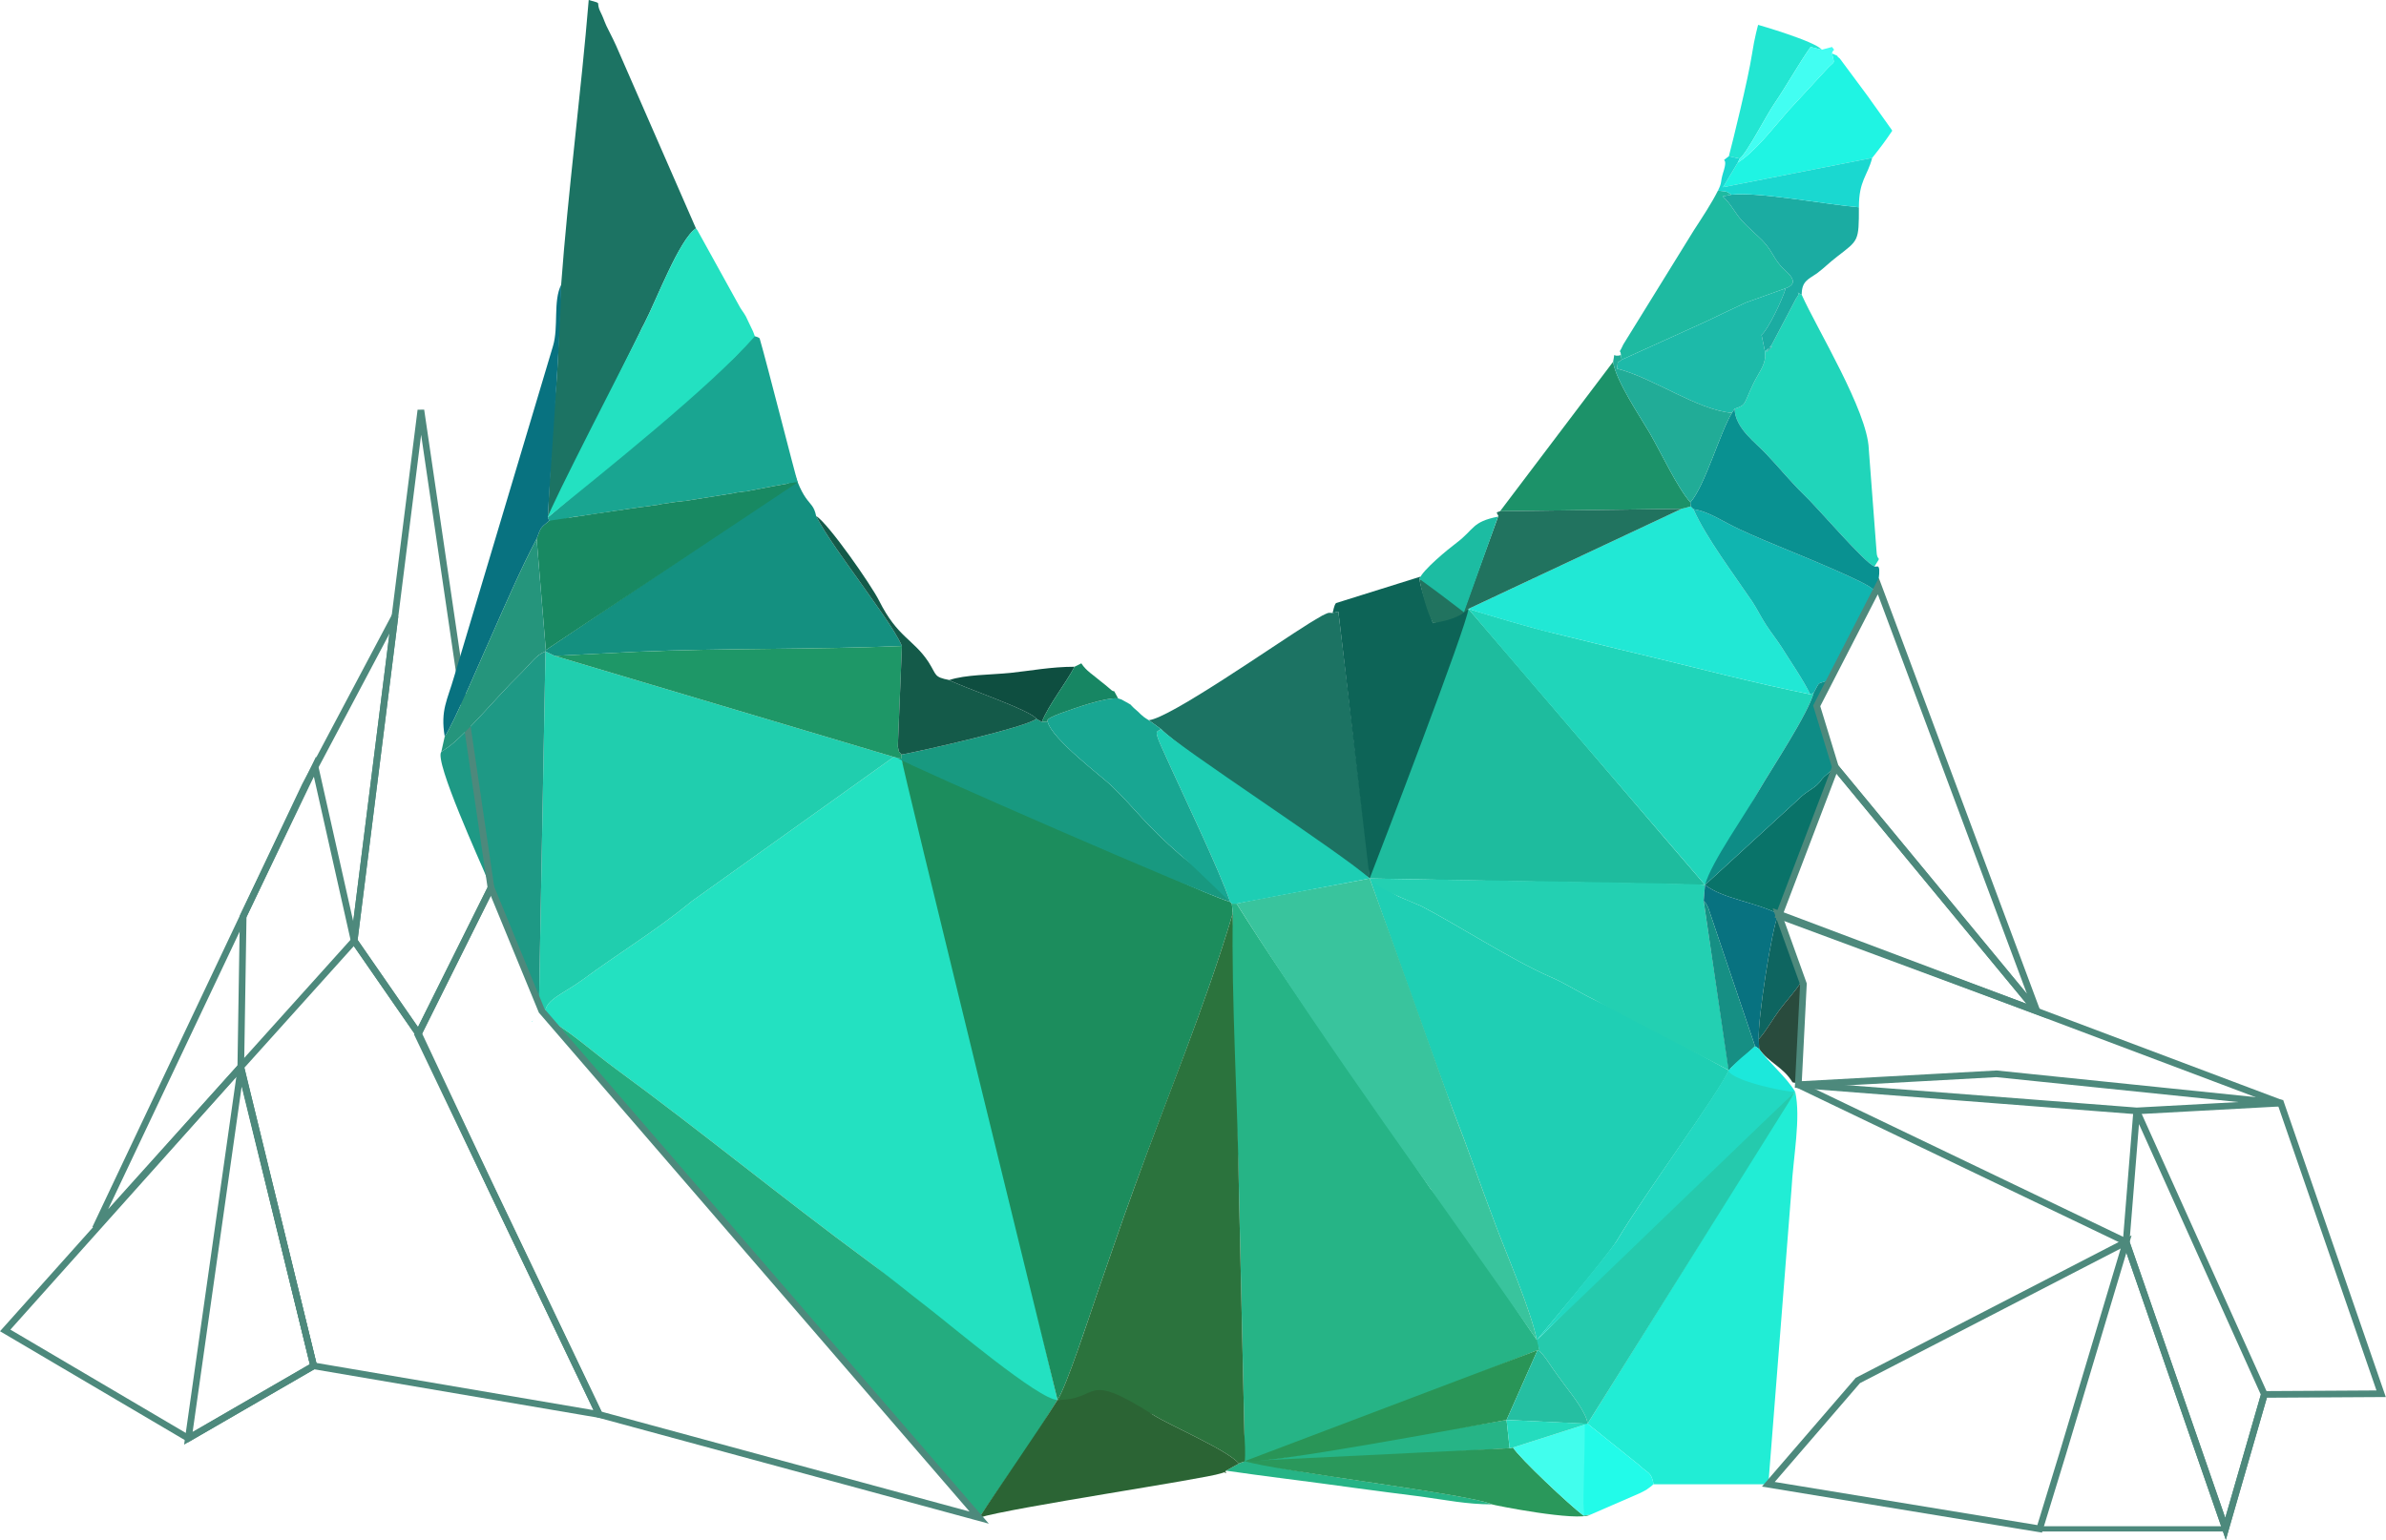 <?xml version="1.0" encoding="UTF-8"?> <!-- Creator: CorelDRAW X8 --> <svg xmlns="http://www.w3.org/2000/svg" xmlns:xlink="http://www.w3.org/1999/xlink" xml:space="preserve" width="91.031mm" height="58.773mm" style="shape-rendering:geometricPrecision; text-rendering:geometricPrecision; image-rendering:optimizeQuality; fill-rule:evenodd; clip-rule:evenodd" viewBox="0 0 7008 4525"> <defs> <style type="text/css"> <![CDATA[ .str2 {stroke:#4D897C;stroke-width:15.397} .str1 {stroke:#4D897C;stroke-width:19.547} .str0 {stroke:#4D897C;stroke-width:19.547} .fil29 {fill:none} .fil31 {fill:#087280} .fil41 {fill:#097369} .fil27 {fill:#099191} .fil18 {fill:#0D6457} .fil47 {fill:#0E4E40} .fil51 {fill:#0E6560} .fil42 {fill:#0E8C86} .fil25 {fill:#10B5B0} .fil36 {fill:#145A49} .fil13 {fill:#149080} .fil50 {fill:#168F84} .fil54 {fill:#178663} .fil20 {fill:#188962} .fil19 {fill:#189980} .fil28 {fill:#18A692} .fil17 {fill:#19A591} .fil44 {fill:#1AD8D0} .fil38 {fill:#1BACA2} .fil10 {fill:#1C7363} .fil1 {fill:#1C8D5D} .fil23 {fill:#1C9269} .fil49 {fill:#1CBCA2} .fil56 {fill:#1CE8DB} .fil34 {fill:#1DBAA9} .fil24 {fill:#1DCEB4} .fil15 {fill:#1E9767} .fil16 {fill:#1E9985} .fil26 {fill:#1EBAA1} .fil7 {fill:#1EBC9E} .fil3 {fill:#1FCFB4} .fil33 {fill:#1FF4E3} .fil4 {fill:#20CEAE} .fil9 {fill:#20D5BA} .fil32 {fill:#21735F} .fil40 {fill:#21AC97} .fil14 {fill:#21E8D5} .fil8 {fill:#21EDD5} .fil30 {fill:#22D8C1} .fil43 {fill:#22E6D2} .fil46 {fill:#22FBE9} .fil12 {fill:#23D0B2} .fil0 {fill:#23E1C1} .fil6 {fill:#24AC7F} .fil55 {fill:#24DCBE} .fil39 {fill:#25957C} .fil48 {fill:#25BFA2} .fil22 {fill:#25CAAD} .fil2 {fill:#26B486} .fil52 {fill:#294B3D} .fil37 {fill:#299557} .fil35 {fill:#2A985B} .fil21 {fill:#2B6434} .fil5 {fill:#2B733D} .fil11 {fill:#39C49D} .fil45 {fill:#41FEED} .fil53 {fill:#42FEF2} ]]> </style> </defs> <g id="Слой_x0020_1">  <g id="_1721907619968"> <path class="fil0" d="M1601 2973c12,20 -15,-5 20,28 69,42 119,89 187,139 246,180 491,381 737,562 67,49 118,101 178,147l279 213c28,21 87,59 104,51 -48,-200 -390,-1665 -458,-1883l-23 -6 -592 423c-107,88 -217,154 -321,231 -59,43 -108,58 -111,95z"></path> <path class="fil1" d="M3106 4113c25,-36 92,-241 115,-308 36,-103 72,-210 110,-314 96,-264 211,-541 290,-808l-3 -28 -5 -5c-153,-49 -733,-350 -965,-421 -5,-1 437,1796 458,1884z"></path> <path class="fil2" d="M3621 2683c-16,246 14,566 18,821l16 709c-1,100 4,77 -16,87l-38 21c101,15 252,33 380,51 57,8 138,18 192,25 73,10 135,23 209,23 -57,-29 -588,-91 -676,-120l728 -45 -9 -83c-122,21 -241,39 -363,59 -68,11 -323,63 -365,57l819 -321 6 3 -6 -39 -2 6c-91,-132 -184,-281 -282,-406 -12,-15 -19,-26 -30,-38 -186,-276 -395,-560 -570,-838l-14 0 3 28z"></path> <path class="fil3" d="M4514 3937c7,-9 202,-239 234,-290 87,-146 296,-428 330,-502 -117,-64 -269,-149 -398,-209 -43,-21 -84,-48 -129,-67 -108,-47 -283,-159 -377,-207l-66 -28c-34,-18 -55,-39 -85,-53 20,57 209,589 244,679 45,115 81,221 125,337 31,83 105,254 122,340z"></path> <path class="fil4" d="M1583 2943c7,37 3,7 18,30 3,-37 52,-52 111,-95 104,-77 214,-143 321,-231l592 -423 -996 -297 -27 -13 -19 1029z"></path> <path class="fil5" d="M3106 4113c1,4 257,29 281,44 50,32 216,102 252,143 8,-4 14,-4 17,-7 0,0 3,-17 -1,-80l-16 -709c-3,-254 -23,-571 -18,-821 -82,276 -192,536 -290,808 -38,104 -74,211 -110,314 -23,67 -90,272 -115,308z"></path> <path class="fil6" d="M2876 4459c19,-28 88,-131 115,-166 26,-34 98,-153 115,-180 -51,3 -323,-227 -378,-269 -60,-46 -116,-93 -183,-142 -246,-181 -491,-382 -737,-562 -68,-50 -118,-97 -187,-139 11,44 299,349 348,407l433 502c28,33 50,56 77,89l193 223c57,67 152,178 204,237z"></path> <path class="fil7" d="M4023 2581c148,3 985,19 985,19 -45,-51 -604,-706 -695,-811 -51,137 -291,696 -290,792z"></path> <path class="fil8" d="M5246 3246l-583 937 152 122c27,26 35,19 42,56l337 0 68 -867c5,-94 28,-209 11,-286l-27 38z"></path> <path class="fil9" d="M5008 2600c36,-58 122,-212 161,-282 35,-60 142,-221 158,-282l-10 4c-164,-33 -338,-79 -501,-118 -86,-20 -171,-42 -254,-62 -82,-20 -170,-47 -249,-71 45,55 647,755 695,811z"></path> <path class="fil10" d="M1648 837c-8,115 -6,219 -18,334 -10,104 -16,248 -21,349 12,-25 50,-103 75,-147l195 -396c9,-19 3,-7 13,-26 35,-67 103,-248 152,-280l-225 -515c-14,-33 -22,-48 -38,-80 -8,-18 -9,-24 -18,-42 -15,-31 9,-22 -34,-34 -22,268 -61,565 -81,837z"></path> <path class="fil11" d="M3632 2655c274,435 588,858 882,1282 -17,-86 -91,-257 -122,-340 -44,-116 -80,-222 -125,-337 -84,-233 -158,-444 -244,-679 -1,1 -354,65 -391,74z"></path> <path class="fil12" d="M5004 2647l4 -47c-11,-5 -916,-17 -985,-19 30,34 107,62 151,81 94,48 269,160 377,207 45,19 86,46 129,67 101,55 401,209 398,209 0,0 -59,-398 -74,-498z"></path> <path class="fil13" d="M2322 1426l-719 484 -1 4 27 13 242 -12c251,-11 522,-6 778,-17 -19,-46 -95,-147 -126,-192 -36,-51 -100,-137 -126,-190 -12,-58 -40,-15 -87,-207l-56 -210c-16,-29 4,-6 -23,-26 1,25 63,340 91,353z"></path> <path class="fil14" d="M4939 1495l-626 294c32,11 214,65 249,71 83,20 168,42 254,62 163,39 337,85 501,118 -20,-42 -59,-98 -85,-140 -15,-23 -29,-40 -44,-63 -17,-26 -27,-48 -41,-69 -54,-80 -137,-190 -173,-272l-8 -8 -27 7z"></path> <path class="fil10" d="M3374 2116l36 26c53,58 599,430 613,439l-2 -39 -90 -745 -17 4c-15,-1 -12,-1 -31,8 -4,2 -32,19 -37,22 -103,64 -411,280 -472,285z"></path> <path class="fil15" d="M1629 1927l996 297 8 2c19,3 15,8 15,-9 -11,-14 -5,0 -11,-23l12 -296c-256,11 -527,6 -778,17l-242 12z"></path> <path class="fil16" d="M1296 2209c-22,26 119,333 132,366l147 356c1,1 3,4 4,6 1,1 2,4 4,6l19 -1029c-29,11 -41,34 -81,73 -54,52 -155,173 -206,209 -19,13 2,-1 -19,13z"></path> <path class="fil9" d="M5184 1032l1 14c-2,30 -18,47 -34,79 -31,64 -20,64 -56,76 1,58 64,101 93,133 38,40 71,81 109,118 38,35 184,207 209,212 23,-37 8,-9 6,-42l-23 -303c-4,-112 -153,-354 -197,-453 -25,-12 2,-11 -16,10l-72 137c-50,60 38,-28 -20,19z"></path> <path class="fil17" d="M1609 1520l4 10c25,7 33,-4 71,-11 3,0 5,-1 8,-1l189 -28c3,0 6,-1 9,-1l43 -6c3,-1 6,-1 9,-2l34 -5c13,-2 14,-2 26,-3 3,-1 6,-1 9,-1l144 -23c3,-1 6,-1 9,-2l17 -2c3,-1 6,-1 9,-1 23,-4 140,-28 153,-27 -9,-27 -89,-344 -112,-423 -7,-6 -24,-8 -30,-10 -23,63 -83,96 -136,141 -1,1 -4,3 -5,4 -62,54 -414,361 -451,391z"></path> <path class="fil18" d="M3914 1801l17 -4 92 784c27,-69 288,-749 290,-792 -17,8 -69,28 -104,42 -13,-37 -34,-94 -40,-130l4 -7 -249 78c-6,7 -8,24 -10,29z"></path> <path class="fil0" d="M1609 1520c162,-132 479,-384 608,-532 -7,-19 -1,-5 -21,-47 -7,-17 -14,-24 -22,-37l-126 -228c-1,-1 -3,-4 -4,-5 -49,32 -117,213 -152,280 -10,19 -4,7 -13,26 -26,53 -267,519 -270,543z"></path> <path class="fil19" d="M2648 2217c0,17 4,12 -15,9 39,25 896,399 980,424 -18,-43 -106,-104 -145,-137 -104,-90 -133,-136 -201,-202 -27,-27 -178,-139 -190,-191l-17 1 -16 -9c-28,24 -334,94 -396,105z"></path> <path class="fil20" d="M1613 1530c-25,21 -24,17 -37,53l27 327 740 -493c-13,-1 -130,23 -153,27 -3,0 -6,0 -9,1l-17 2c-3,1 -6,1 -9,2l-144 23c-3,0 -6,0 -9,1 -12,1 -13,1 -26,3l-34 5c-3,1 -6,1 -9,2l-43 6c-3,0 -6,1 -9,1 -89,13 -179,26 -268,40z"></path> <path class="fil21" d="M3106 4113c-69,111 -170,253 -230,346 92,-29 659,-113 710,-130 34,-12 2,9 15,-8l38 -21c-36,-41 -202,-111 -252,-143 -209,-133 -153,-43 -281,-44z"></path> <path class="fil22" d="M4514 3937l8 33c16,15 23,29 38,50 12,17 22,31 37,51 18,24 64,82 66,112l610 -975c-205,128 -574,555 -759,729z"></path> <path class="fil23" d="M4406 1502l533 -7 27 -7 -1 -12c-38,-43 -83,-140 -119,-203 -28,-48 -100,-154 -108,-210l-332 439z"></path> <path class="fil24" d="M3613 2650l5 5 14 0 391 -74c-81,-74 -567,-389 -613,-439 -11,11 -25,-4 8,67 51,114 166,352 195,441z"></path> <path class="fil25" d="M5317 2040l10 -4c21,-39 9,-23 44,-38l105 -190c17,-33 29,-44 25,-76 -9,-18 -219,-103 -255,-118 -46,-19 -90,-37 -137,-59 -46,-21 -89,-52 -135,-59 36,82 119,192 173,272 14,21 24,43 41,69 15,23 29,40 44,63 26,42 65,98 85,140z"></path> <path class="fil26" d="M4761 1043l2 14 245 -111c46,-22 77,-37 120,-57l117 -42c48,-17 1,-48 -15,-66 -23,-27 -26,-46 -54,-75 -16,-16 -42,-38 -60,-58 -22,-25 -31,-48 -56,-71l26 -5c-19,-11 -6,-8 -40,-12 -19,38 -47,80 -71,117l-207 335c-18,39 -9,6 -7,31z"></path> <path class="fil27" d="M4965 1476l1 12 8 8c46,7 89,38 135,59 47,22 91,40 137,59 36,15 246,100 255,118 22,-16 13,3 17,-30 7,-53 -7,-33 -12,-38 -25,-5 -171,-177 -209,-212 -38,-37 -71,-78 -109,-118 -29,-32 -92,-75 -93,-133l-8 12c-35,58 -79,214 -122,263z"></path> <path class="fil28" d="M3077 2120c12,52 163,164 190,191 68,66 97,112 201,202 39,33 115,109 145,137l0 0c-29,-89 -144,-327 -195,-441 -33,-71 -19,-56 -8,-67l-36 -26c-25,-15 -22,-18 -44,-36 -15,-14 -1,-5 -22,-17 -21,-12 -10,-6 -24,-11 -39,-3 -125,28 -167,43 -54,20 -38,23 -40,25z"></path> <polygon class="fil29 str0" points="1236,1205 1442,2609 1229,3037 1040,2764 "></polygon> <path class="fil30" d="M5273 3208c0,2 -121,-37 -150,-46 -44,-14 -19,5 -30,-23l-13 0c-33,74 -245,362 -332,508 -31,45 -234,290 -234,290 84,-79 756,-729 759,-729z"></path> <path class="fil31" d="M1306 2164c25,-34 118,-254 137,-295 42,-95 88,-201 133,-286 13,-36 12,-32 37,-53l-4 -10c7,-144 37,-509 39,-683 -24,47 -7,124 -24,180l-290 970c-20,70 -41,99 -28,177z"></path> <path class="fil32" d="M4406 1502c-13,5 -11,1 -5,14l-102 280c-35,-35 -64,-70 -130,-95 6,36 22,96 40,130 39,-7 76,-15 104,-42l626 -294 -533 7z"></path> <path class="fil33" d="M5104 478l-43 72 438 -86c23,-29 39,-50 59,-80 -2,-2 -4,-7 -4,-6l-37 -52c-15,-20 -25,-36 -41,-57l-72 -97c-22,-17 16,3 -23,-15 8,37 10,17 -19,50l-109 118c-46,52 -96,119 -149,153z"></path> <path class="fil34" d="M4763 1057c-18,13 -8,3 -14,26 105,26 237,122 338,130l8 -12c36,-12 25,-12 56,-76 16,-32 32,-49 34,-79l-1 -14 -10 -48c19,-15 62,-105 71,-137l-117 42c-43,20 -74,35 -120,57l-245 111z"></path> <path class="fil35" d="M4382 4420c3,2 253,52 290,30l-21 3c-40,-30 -188,-169 -207,-200l-10 2 -778 38c89,29 669,98 726,127z"></path> <path class="fil36" d="M2649 1898l-12 296c6,23 0,9 11,23 62,-11 368,-81 396,-105 -15,-25 -223,-95 -256,-114 -46,-9 -36,-14 -61,-53 -44,-67 -91,-72 -145,-180 -23,-46 -149,-227 -185,-249 26,53 90,139 126,190 31,45 107,146 126,192z"></path> <path class="fil37" d="M4425 4172l91 -205 -860 326c67,10 642,-99 769,-121z"></path> <path class="fil38" d="M5245 847c-9,32 -52,122 -71,137l10 48c58,-47 -30,41 20,-19l72 -137c18,-21 -9,-22 16,-10 0,-40 19,-45 45,-63 25,-19 33,-29 59,-49 63,-49 64,-44 64,-145 -94,-8 -296,-46 -374,-37l-26 5c25,23 34,46 56,71 18,20 44,42 60,58 28,29 31,48 54,75 16,18 63,49 15,66z"></path> <path class="fil39" d="M1306 2164l-10 45c21,-14 0,0 19,-13 51,-36 152,-157 206,-209 40,-39 52,-62 81,-73l1 -4 -27 -327c-45,85 -91,191 -133,286 -19,41 -112,261 -137,295z"></path> <path class="fil40" d="M4738 1063c8,56 80,162 108,210 36,63 81,160 119,203 43,-49 87,-205 122,-263 -101,-8 -233,-104 -338,-130 6,-23 -4,-13 14,-26l-2 -14c-27,9 -16,-15 -23,20z"></path> <path class="fil41" d="M5008 2600c53,41 143,49 215,85 26,-72 55,-135 85,-209 15,-39 28,-71 42,-105 16,-40 34,-73 41,-117l-33 28c-14,14 -6,10 -22,25 -19,16 -32,20 -51,39l-277 254z"></path> <path class="fil42" d="M5327 2036c-16,61 -123,222 -158,282 -39,70 -143,215 -161,282l277 -254c19,-19 32,-23 51,-39 16,-15 8,-11 22,-25l33 -28c-15,-32 -23,-82 -36,-122 -33,-95 3,-52 16,-134 -35,15 -23,-1 -44,38z"></path> <path class="fil31" d="M5004 2647c8,9 5,4 13,19l138 408 12 8 -1 -29c-4,-54 38,-325 57,-366l0 -2c-72,-36 -162,-44 -215,-85l-4 47z"></path> <path class="fil43" d="M5078 459l32 7c21,-16 79,-129 102,-162 36,-53 69,-113 106,-166l33 8c-20,-25 -187,-73 -187,-73 0,0 -11,39 -18,86 -11,72 -58,263 -68,300z"></path> <path class="fil44" d="M5046 560c34,4 21,1 40,12 78,-9 280,29 374,37 0,-79 25,-91 39,-145l-438 86 43 -72 6 -12 -32 -7c-31,25 2,-8 -17,49 -9,30 -2,26 -15,52z"></path> <path class="fil45" d="M4444 4253c19,31 167,170 207,200 -1,-75 46,-204 12,-270l-219 70z"></path> <path class="fil46" d="M4651 4453l21 -3 145 -63c1,0 19,-10 19,-10 2,-2 9,-6 11,-8 1,-1 4,-3 5,-4 1,-1 3,-3 5,-4 -7,-37 -15,-30 -42,-56l-152 -122 -8 0c0,86 -5,192 -4,270z"></path> <path class="fil47" d="M2788 1998c33,19 241,89 256,114l16 9c20,-50 69,-111 96,-162 -69,0 -130,12 -188,18 -61,6 -131,5 -180,21z"></path> <path class="fil48" d="M4425 4172l230 11 8 0c-2,-30 -48,-88 -66,-112 -15,-20 -25,-34 -37,-51 -15,-21 -22,-35 -38,-50l-6 -3 -91 205z"></path> <path class="fil49" d="M4169 1701c54,39 76,56 131,98l100 -281c-77,15 -69,37 -122,77 -24,18 -100,80 -109,106z"></path> <path class="fil50" d="M5077 3144c28,-26 49,-41 78,-70l-138 -408c-8,-15 -5,-10 -13,-19l73 497z"></path> <path class="fil51" d="M5166 3053c22,-24 38,-55 61,-86 20,-27 47,-55 64,-83 -1,-33 -44,-162 -68,-197 -19,41 -61,312 -57,366z"></path> <path class="fil52" d="M5166 3053l1 29c28,40 71,53 98,98 17,5 3,-6 17,7l11 -234c0,-9 4,-35 4,-36 0,-2 0,-5 0,-7 0,-2 0,-5 0,-7 -3,-24 6,-3 -6,-19 -17,28 -44,56 -64,83 -23,31 -39,62 -61,86z"></path> <path class="fil53" d="M5110 466l-6 12c53,-34 103,-101 149,-153l109 -118c29,-33 27,-13 19,-50 2,-14 12,-5 0,-19l-30 8 -33 -8c-37,53 -70,113 -106,166 -23,33 -81,146 -102,162z"></path> <path class="fil54" d="M3060 2121l17 -1c2,-2 -14,-5 40,-25 42,-15 128,-46 167,-43 -21,-39 -4,-9 -25,-29 -9,-8 -17,-14 -27,-22 -22,-19 -41,-29 -56,-52l-20 10c-27,51 -76,112 -96,162z"></path> <polygon class="fil55" points="4434,4255 4444,4253 4663,4183 4425,4172 "></polygon> <path class="fil56" d="M5077 3146c11,29 162,62 196,62 -27,-45 -78,-86 -106,-126l-12 -8c-31,27 -53,42 -78,72z"></path> <path class="fil56" d="M1562 3002l3 -3c-1,0 -4,2 -3,3z"></path> <polygon class="fil29 str1" points="5282,3187 5864,3155 6699,3241 6994,4095 6651,4097 6537,4492 6245,3649 "></polygon> <polygon class="fil29 str1" points="5223,2685 6699,3241 6276,3264 5282,3187 5297,2891 "></polygon> <polygon class="fil29 str1" points="5391,2254 5983,2971 5225,2690 "></polygon> <polygon class="fil29 str1" points="5517,1722 5983,2971 5391,2254 5336,2074 "></polygon> <polygon class="fil29 str0" points="1442,2608 1591,2970 2876,4459 1760,4156 1227,3040 "></polygon> <polygon class="fil29 str0" points="925,2252 1040,2764 1229,3037 1440,3486 1760,4156 921,4013 707,3135 714,2692 "></polygon> <polygon class="fil29 str0" points="1160,1810 1040,2764 280,3609 896,2308 "></polygon> <polygon class="fil29 str0" points="707,3135 921,4013 553,4226 15,3909 "></polygon> <polygon class="fil29 str0" points="707,3141 921,4013 553,4226 "></polygon> <polygon class="fil29 str0" points="5457,4056 6245,3649 6059,4270 5991,4492 5194,4361 "></polygon> <polygon class="fil29 str0" points="6651,4097 6537,4492 6245,3649 6276,3264 "></polygon> <line class="fil29 str2" x1="5991" y1="4492" x2="6537" y2="4492"></line> </g> </g> </svg> 